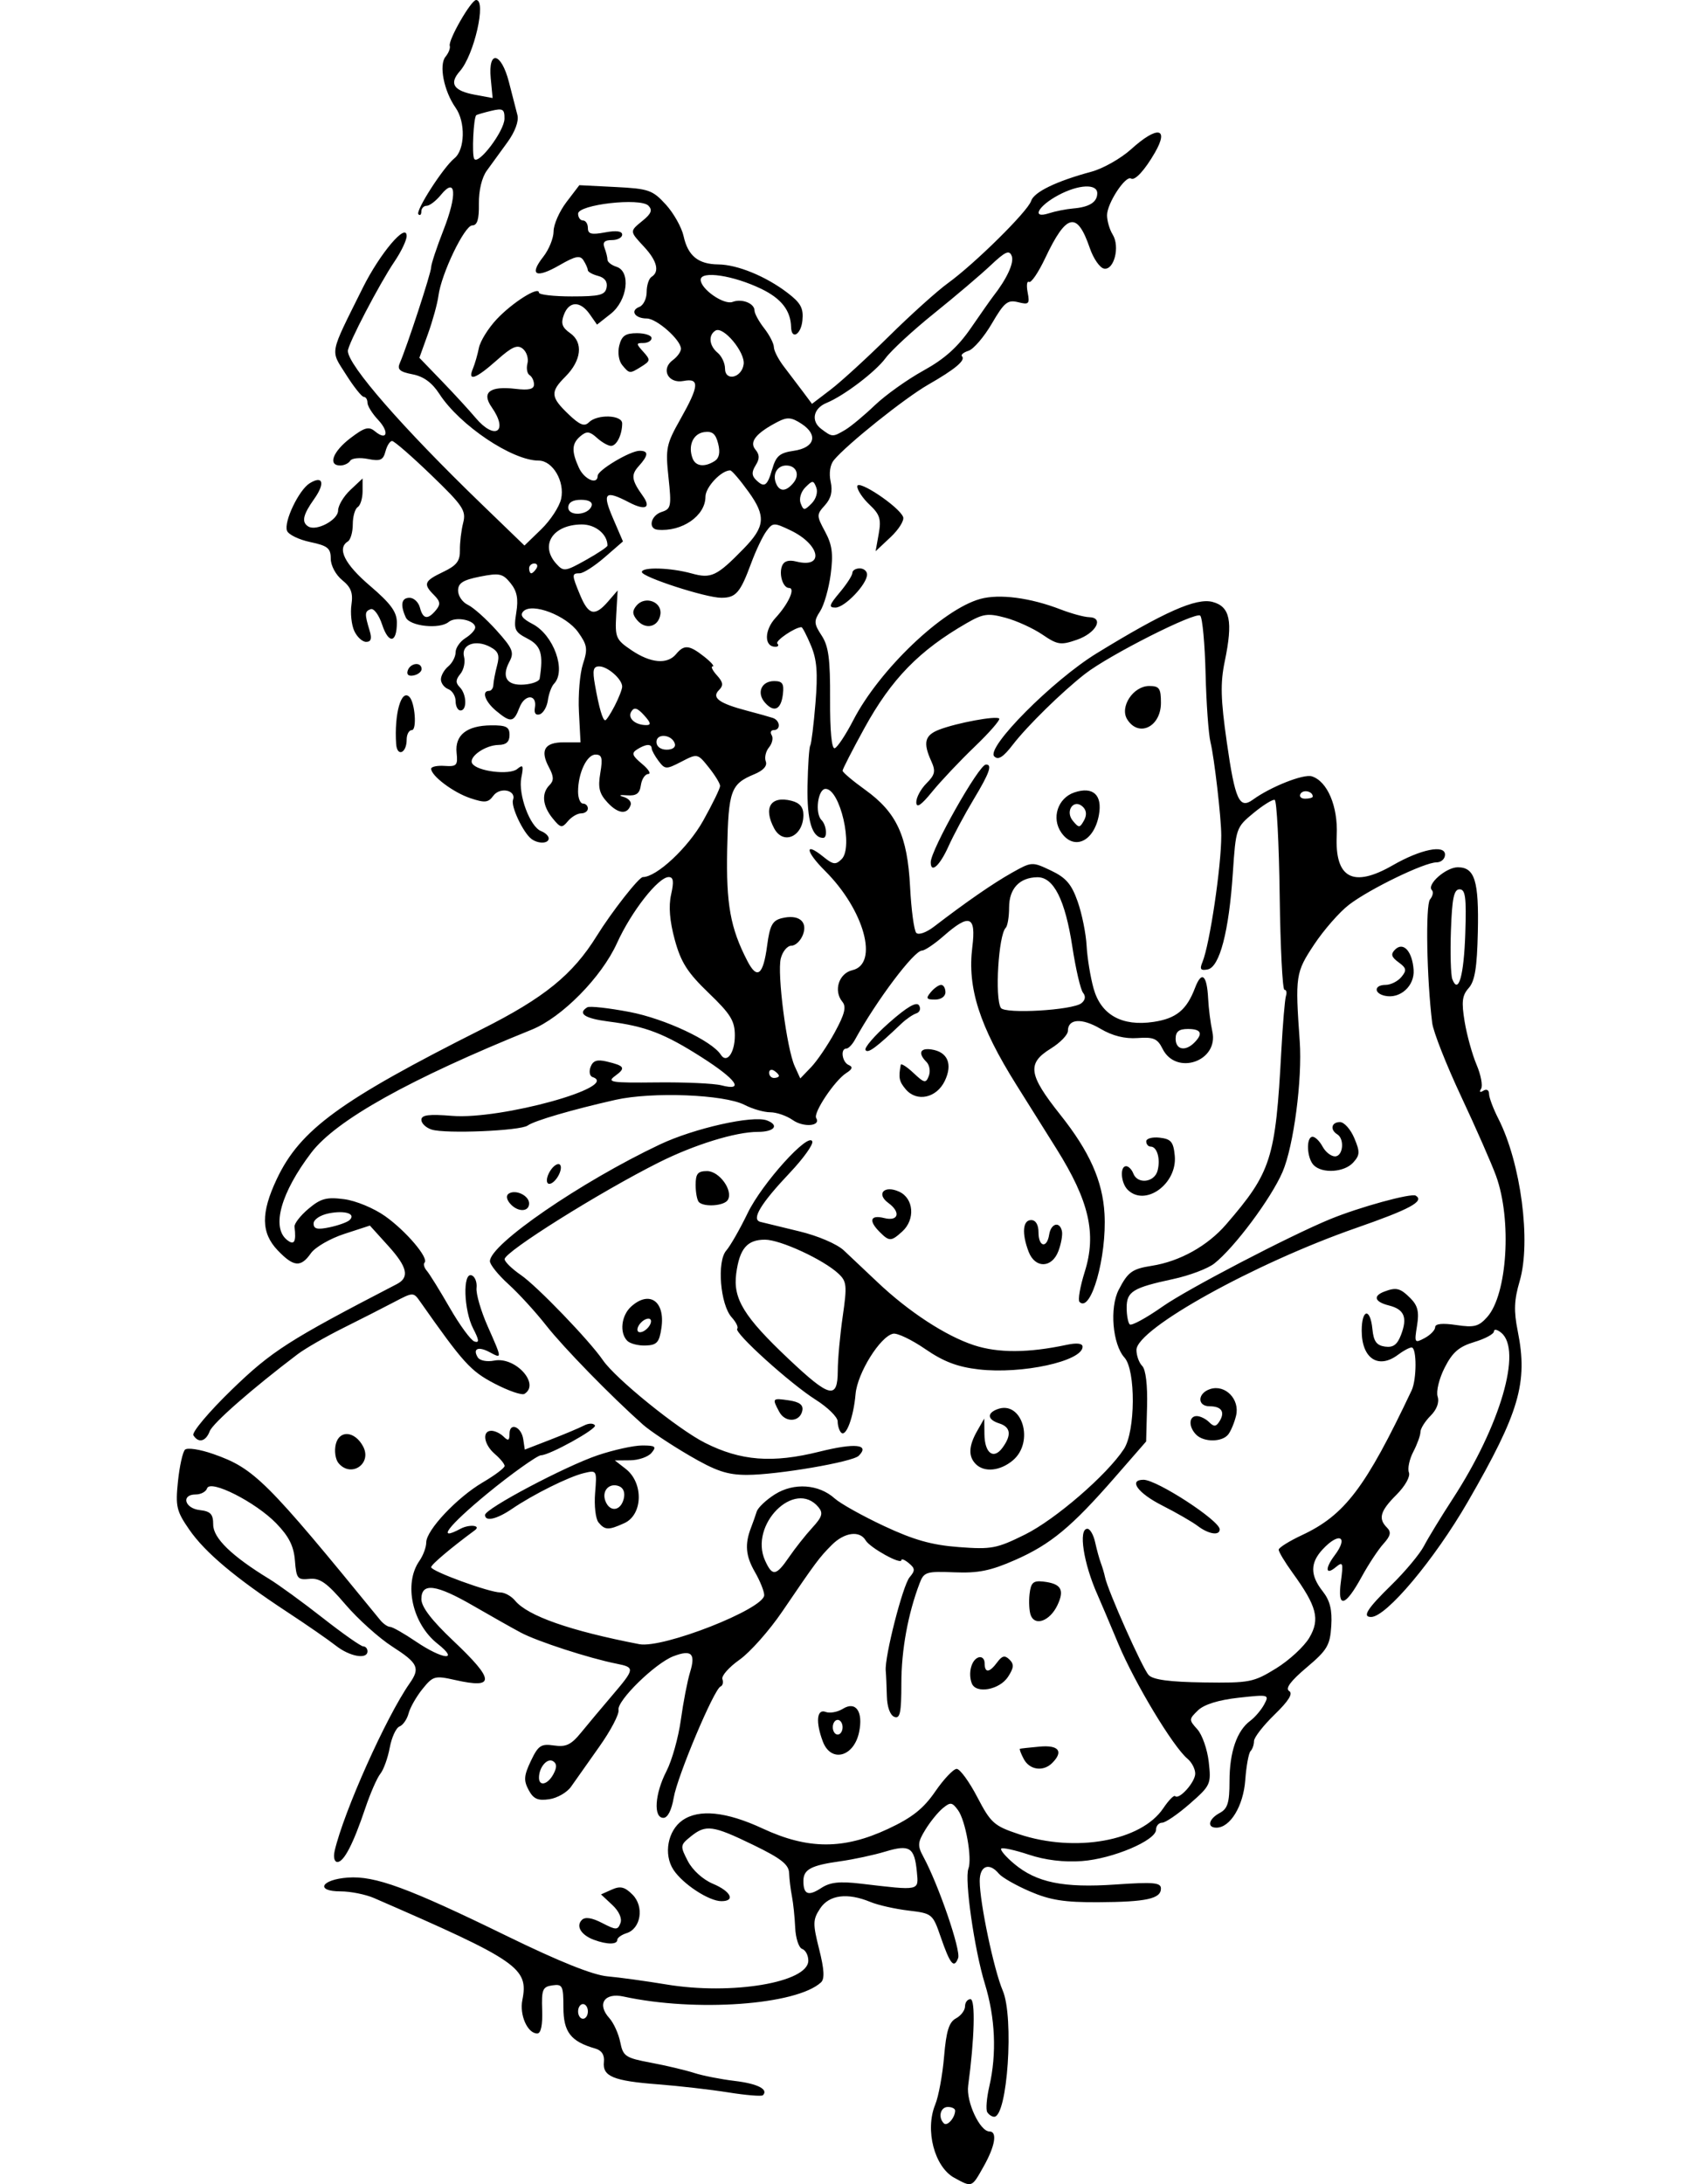 <?xml version="1.0" encoding="UTF-8" standalone="no"?>
<!-- Created with Inkscape (http://www.inkscape.org/) -->

<svg
   width="320mm"
   height="409.761mm"
   viewBox="0 0 320 409.761"
   version="1.1"
   id="svg1584"
   inkscape:version="1.2 (dc2aeda, 2022-05-15)"
   sodipodi:docname="flamenco.svg"
   xmlns:inkscape="http://www.inkscape.org/namespaces/inkscape"
   xmlns:sodipodi="http://sodipodi.sourceforge.net/DTD/sodipodi-0.dtd"
   xmlns="http://www.w3.org/2000/svg"
   xmlns:svg="http://www.w3.org/2000/svg">
  <sodipodi:namedview
     id="namedview1586"
     pagecolor="#ffffff"
     bordercolor="#000000"
     borderopacity="0.25"
     inkscape:showpageshadow="2"
     inkscape:pageopacity="0.0"
     inkscape:pagecheckerboard="0"
     inkscape:deskcolor="#d1d1d1"
     inkscape:document-units="mm"
     showgrid="false"
     inkscape:zoom="0.39063903"
     inkscape:cx="741.09338"
     inkscape:cy="935.6464"
     inkscape:window-width="1463"
     inkscape:window-height="1027"
     inkscape:window-x="325"
     inkscape:window-y="45"
     inkscape:window-maximized="0"
     inkscape:current-layer="layer1" />
  <defs
     id="defs1581" />
  <g
     inkscape:label="Calque 1"
     inkscape:groupmode="layer"
     id="layer1"
     transform="translate(27.549,250.987)">
    <path
       d="m 151.577,157.592 c -3.75,-2.037 -5.562,-8.971 -3.596,-13.762 0.622,-1.517 1.369,-5.568 1.659,-9.003 0.404,-4.788 0.924,-6.458 2.229,-7.157 0.936,-0.501 1.702,-1.517 1.702,-2.257 0,-0.741 0.459,-1.347 1.02,-1.347 0.956,0 0.758,7.458 -0.432,16.233 -0.405,2.989 2.199,8.586 3.994,8.586 1.519,0 1.072,2.72 -1.075,6.539 -2.262,4.024 -2.156,3.983 -5.502,2.166 z m 0.14,-12.613 c 0,-0.379 -0.607,-0.689 -1.365,-0.689 -1.407,0 -1.883,1.947 -0.752,3.078 0.618,0.617 2.09,-1.044 2.117,-2.389 z m 6.026,0.289 c -0.293,-0.473 -0.12,-2.645 0.383,-4.826 1.419,-6.152 1.128,-12.876 -0.834,-19.266 -1.973,-6.426 -3.854,-19.595 -3.085,-21.599 0.732,-1.906 -0.538,-9.036 -1.954,-10.972 -1.103,-1.507 -1.425,-1.547 -2.869,-0.354 -0.895,0.739 -2.367,2.557 -3.27,4.039 -1.446,2.371 -1.489,2.978 -0.364,5.056 2.848,5.255 7.078,17.58 6.527,19.016 -0.786,2.049 -1.502,1.174 -3.294,-4.026 -1.471,-4.268 -1.592,-4.367 -6.041,-4.895 -2.497,-0.296 -5.704,-1.02 -7.127,-1.609 -4.331,-1.79 -7.764,-1.341 -9.452,1.237 -1.366,2.084 -1.382,2.817 -0.172,7.622 0.96,3.809 1.056,5.575 0.341,6.231 -4.63,4.244 -23.535,5.596 -37.064,2.649 -3.582,-0.78 -5.034,1.42 -2.665,4.038 0.814,0.899 1.739,2.933 2.057,4.519 0.533,2.664 0.973,2.959 5.756,3.857 2.849,0.535 6.494,1.397 8.101,1.917 1.606,0.519 5.032,1.194 7.611,1.5 4.287,0.508 6.41,1.584 5.305,2.689 -0.24,0.24 -3.16,-5e-4 -6.492,-0.533 -3.331,-0.532 -9.278,-1.214 -13.216,-1.515 -8.371,-0.64 -10.427,-1.495 -10.132,-4.212 0.14,-1.303 -0.413,-2.158 -1.624,-2.504 -4.591,-1.313 -5.975,-3.098 -5.975,-7.705 0,-4.078 -0.169,-4.415 -2.068,-4.146 -1.839,0.261 -2.052,0.778 -1.919,4.66 0.097,2.808 -0.235,4.366 -0.928,4.366 -1.82,0 -3.356,-3.455 -2.791,-6.279 1.202,-6.008 -0.772,-7.364 -27.823,-19.12 -1.593,-0.692 -4.42,-1.259 -6.282,-1.259 -4.839,0 -3.684,-2.221 1.346,-2.587 5.102,-0.372 11.274,1.896 29.894,10.981 9.796,4.78 16.089,7.301 18.844,7.548 2.275,0.203 7.239,0.887 11.031,1.518 12.277,2.043 26.658,-0.366 26.658,-4.467 0,-0.995 -0.517,-1.982 -1.149,-2.193 -0.632,-0.211 -1.222,-2.004 -1.312,-3.983 -0.087,-1.979 -0.365,-4.633 -0.613,-5.897 -0.248,-1.264 -0.485,-3.222 -0.527,-4.352 -0.059,-1.612 -1.509,-2.749 -6.738,-5.286 -7.621,-3.697 -8.896,-3.868 -11.736,-1.568 -1.982,1.606 -2.002,1.766 -0.54,4.593 0.885,1.71 2.845,3.485 4.71,4.265 3.383,1.414 4.285,3.27 1.587,3.264 -2.336,0 -7.244,-3.22 -8.994,-5.891 -1.891,-2.886 -1.082,-7.333 1.687,-9.273 3.091,-2.165 8.225,-1.641 15.056,1.536 8.507,3.956 15.195,3.973 23.558,0.059 4.518,-2.114 6.615,-3.778 8.839,-7.01 1.604,-2.331 3.413,-4.237 4.021,-4.236 0.608,0 2.346,2.38 3.863,5.286 2.545,4.876 3.147,5.412 7.814,6.965 10.578,3.52 22.952,1.298 27.094,-4.864 0.996,-1.481 1.995,-2.508 2.221,-2.282 0.758,0.757 3.778,-2.616 3.778,-4.219 0,-0.871 -0.648,-2.121 -1.44,-2.779 -2.709,-2.248 -9.906,-14.192 -12.986,-21.552 -1.693,-4.045 -3.449,-8.181 -3.902,-9.192 -2.643,-5.894 -3.647,-12.41 -1.913,-12.41 0.496,0 1.151,1.138 1.456,2.528 0.305,1.391 0.788,3.148 1.075,3.907 0.287,0.758 0.636,1.94 0.776,2.626 0.514,2.528 7.047,17.178 8.201,18.39 0.832,0.874 3.95,1.291 10.312,1.379 8.643,0.12 9.355,-0.025 13.608,-2.643 2.469,-1.523 5.277,-4.121 6.242,-5.772 2.026,-3.47 1.405,-5.854 -3.17,-12.171 -1.447,-1.997 -2.614,-3.945 -2.593,-4.329 0.027,-0.383 1.986,-1.609 4.367,-2.723 8.045,-3.765 11.933,-8.893 20.579,-27.148 0.974,-2.057 0.983,-8.056 0,-8.056 -0.409,0 -1.546,0.607 -2.528,1.349 -3.701,2.799 -6.84,0.733 -6.84,-4.501 0,-4.104 1.62,-4.342 2.01,-0.295 0.222,2.289 0.771,3.056 2.355,3.281 1.544,0.219 2.309,-0.344 3.025,-2.226 1.237,-3.254 0.606,-4.765 -2.295,-5.493 -2.654,-0.666 -3.029,-1.764 -0.883,-2.587 2.273,-0.872 3.013,-0.687 4.931,1.231 1.384,1.384 1.665,2.552 1.241,5.162 -0.523,3.226 -0.461,3.327 1.429,2.315 1.087,-0.582 1.976,-1.504 1.976,-2.049 0,-0.647 1.372,-0.786 3.95,-0.399 3.378,0.506 4.221,0.289 5.82,-1.504 3.771,-4.228 4.651,-18.213 1.663,-26.457 -0.824,-2.275 -3.775,-8.986 -6.556,-14.914 -2.781,-5.928 -5.226,-12.132 -5.432,-13.789 -1.036,-8.322 -1.28,-22.132 -0.411,-23.18 0.522,-0.629 0.68,-1.413 0.35,-1.743 -1.04,-1.04 2.644,-4.287 4.862,-4.287 3.191,0 3.975,2.54 3.761,12.187 -0.149,6.65 -0.561,9.175 -1.715,10.469 -1.233,1.382 -1.377,2.574 -0.761,6.3 0.417,2.528 1.425,6.166 2.239,8.084 0.814,1.918 1.196,3.947 0.849,4.509 -0.382,0.618 -0.214,0.762 0.43,0.365 0.602,-0.372 1.061,-0.12 1.061,0.583 0,0.681 0.783,2.774 1.74,4.651 4.238,8.313 6.182,23.084 4.011,30.483 -1.046,3.565 -1.125,5.595 -0.364,9.383 1.943,9.674 0.311,15.255 -9.349,31.985 -6.279,10.875 -15.321,21.647 -18.171,21.647 -1.725,0 -0.734,-1.561 3.82,-6.01 2.567,-2.509 5.315,-5.803 6.106,-7.319 0.791,-1.517 3.222,-5.5 5.402,-8.851 8.929,-13.723 13.06,-27.852 9.103,-31.137 -0.759,-0.629 -1.379,-0.745 -1.379,-0.258 0,0.488 -1.654,1.382 -3.677,1.988 -2.874,0.861 -4.088,1.908 -5.561,4.794 -1.042,2.043 -1.637,4.469 -1.332,5.432 0.348,1.095 -0.145,2.437 -1.333,3.624 -1.037,1.037 -1.888,2.403 -1.891,3.035 0,0.632 -0.606,2.299 -1.339,3.705 -0.734,1.406 -1.104,3.155 -0.823,3.887 0.292,0.761 -0.709,2.55 -2.338,4.179 -3.064,3.064 -3.469,4.477 -1.767,6.178 0.829,0.829 0.671,1.535 -0.678,3.026 -0.968,1.07 -2.799,3.843 -4.069,6.164 -3.113,5.689 -4.598,6.048 -3.918,0.947 0.481,-3.61 0.394,-3.846 -1,-2.695 -1.89,1.56 -2,0.174 -0.178,-2.235 2.683,-3.546 0.87,-4.481 -2.233,-1.151 -2.372,2.546 -2.375,4.875 0,7.882 1.369,1.741 1.797,3.464 1.609,6.487 -0.227,3.651 -0.752,4.534 -4.644,7.818 -2.98,2.515 -4.029,3.925 -3.269,4.394 0.775,0.478 -0.069,1.843 -2.736,4.433 -2.12,2.058 -3.855,4.293 -3.855,4.968 0,0.674 -0.29,1.517 -0.644,1.871 -0.355,0.355 -0.802,2.802 -0.995,5.439 -0.355,4.863 -2.822,8.931 -5.415,8.931 -1.833,0 -1.464,-1.642 0.62,-2.758 1.491,-0.798 1.838,-1.925 1.838,-5.964 0,-5.448 1.378,-9.463 3.886,-11.319 0.888,-0.658 2.071,-2.048 2.628,-3.088 0.987,-1.844 0.868,-1.875 -4.819,-1.246 -3.759,0.417 -6.464,1.258 -7.612,2.366 -1.718,1.66 -1.723,1.784 -0.122,3.554 0.913,1.008 1.877,3.767 2.144,6.131 0.469,4.157 0.353,4.413 -3.556,7.837 -2.222,1.947 -4.557,3.546 -5.189,3.554 -0.632,0 -1.149,0.598 -1.149,1.311 0,2.022 -8.152,5.471 -13.915,5.888 -3.384,0.245 -6.871,-0.174 -9.955,-1.2 -2.61,-0.867 -4.944,-1.379 -5.185,-1.137 -0.242,0.242 0.839,1.513 2.399,2.827 4.217,3.549 9.267,4.582 19.072,3.906 7.092,-0.489 8.503,-0.366 8.503,0.748 0,1.93 -2.729,2.527 -11.776,2.576 -6.323,0.034 -9.012,-0.389 -12.794,-2.016 -2.633,-1.133 -5.265,-2.635 -5.849,-3.338 -1.81,-2.181 -3.593,-1.495 -3.593,1.381 0,4.025 2.655,16.655 4.32,20.55 2.148,5.025 0.883,23.673 -1.606,23.673 -0.422,0 -1.006,-0.387 -1.298,-0.861 z M 82.787,126.365 c 0,-0.759 -0.413,-1.379 -0.919,-1.379 -0.506,0 -0.919,0.621 -0.919,1.379 0,0.758 0.414,1.379 0.919,1.379 0.506,0 0.919,-0.62 0.919,-1.379 z m 51.259,-23.964 c 11.143,1.315 10.828,1.383 10.483,-2.235 -0.438,-4.582 -1.352,-5.17 -5.903,-3.792 -2.146,0.65 -5.97,1.471 -8.498,1.825 -5.478,0.766 -6.894,1.528 -6.894,3.706 0,2.523 0.932,2.891 3.333,1.317 1.691,-1.108 3.43,-1.299 7.479,-0.821 z m 113.414,-178.272 c 0.224,-6.784 0.029,-8.273 -1.076,-8.273 -1.058,0 -1.407,1.671 -1.619,7.737 -0.149,4.255 -0.03,8.357 0.261,9.116 1.144,2.981 2.174,-0.648 2.435,-8.58 z M 83.953,112.947 c -2.437,-0.902 -3.463,-2.578 -2.294,-3.747 0.61,-0.61 1.881,-0.419 3.797,0.572 2.627,1.359 2.929,1.361 3.441,0.025 0.34,-0.885 -0.27,-2.237 -1.543,-3.423 l -2.104,-1.961 2.03,-0.906 c 1.602,-0.715 2.42,-0.516 3.88,0.943 2.229,2.229 1.592,6.375 -1.11,7.233 -0.961,0.305 -1.747,0.871 -1.747,1.258 0,0.9 -1.921,0.901 -4.35,0 z m -48.699,-16.688 c 1.725,-7.399 9.673,-25.144 14.091,-31.459 2.002,-2.862 1.567,-3.779 -3.262,-6.877 -2.492,-1.599 -6.461,-5.167 -8.822,-7.93 -3.452,-4.041 -4.768,-4.974 -6.73,-4.773 -2.235,0.229 -2.463,-0.057 -2.727,-3.426 -0.214,-2.728 -1.12,-4.534 -3.508,-6.995 -3.875,-3.994 -12.399,-8.304 -12.98,-6.563 -0.211,0.632 -1.176,1.148 -2.145,1.148 -2.768,0 -2.088,2.598 0.766,2.927 2.05,0.234 2.528,0.752 2.528,2.732 0,2.523 3.474,5.894 10.486,10.174 1.817,1.109 6.358,4.412 10.092,7.34 3.734,2.928 7.147,5.324 7.584,5.324 0.437,0 0.794,0.414 0.794,0.919 0,1.588 -3.324,1.002 -5.928,-1.046 -1.375,-1.081 -5.463,-3.912 -9.087,-6.29 -9.785,-6.424 -15.464,-11.196 -18.436,-15.492 -2.395,-3.461 -2.603,-4.348 -2.121,-9.021 0.294,-2.85 0.888,-5.536 1.32,-5.968 0.435,-0.434 2.831,-0.065 5.364,0.827 7.653,2.695 9.876,4.908 31.287,31.144 0.561,0.688 1.389,1.258 1.838,1.267 0.45,0 2.638,1.25 4.863,2.758 5.018,3.4 8.272,3.734 4.065,0.418 -4.768,-3.759 -6.42,-11.271 -3.421,-15.555 0.707,-1.01 1.286,-2.57 1.286,-3.467 0,-2.296 5.792,-8.44 10.631,-11.275 2.242,-1.314 4.077,-2.694 4.077,-3.066 0,-0.372 -0.828,-1.385 -1.839,-2.25 -2.074,-1.775 -2.454,-4.35 -0.643,-4.35 0.657,0 1.691,0.496 2.298,1.103 0.858,0.858 1.103,0.739 1.103,-0.536 0,-2.245 2.23,-1.347 2.582,1.041 l 0.284,1.923 4.772,-1.848 c 2.624,-1.016 5.476,-2.216 6.338,-2.665 0.88,-0.46 1.782,-0.468 2.059,-0.025 0.405,0.654 -8.535,5.6 -10.122,5.6 -0.669,0 -5.727,3.606 -10.049,7.164 -7.397,6.09 -9.705,9.113 -5.056,6.625 1.653,-0.885 3.938,-0.644 2.681,0.282 -4.492,3.311 -8.197,6.442 -8.197,6.927 0,0.759 10.908,4.741 12.987,4.741 0.823,-4e-4 2.064,0.687 2.758,1.527 2.38,2.881 10.313,5.663 23.317,8.175 4.424,0.855 23.447,-6.614 23.447,-9.206 0,-0.721 -0.789,-2.679 -1.754,-4.351 -1.734,-3.007 -1.921,-5.202 -0.709,-8.326 0.343,-0.885 0.818,-2.227 1.053,-2.982 0.234,-0.755 1.787,-2.223 3.447,-3.261 3.555,-2.223 8.212,-1.895 11.194,0.79 1.065,0.959 5.241,3.29 9.28,5.18 5.584,2.613 8.94,3.557 14.007,3.941 6.131,0.464 7.124,0.276 12.42,-2.347 5.708,-2.827 15.393,-11.195 18.573,-16.048 2.17,-3.311 2.241,-14.798 0.106,-17.156 -2.238,-2.473 -2.824,-9.35 -1.083,-12.716 1.738,-3.362 2.513,-3.922 6.225,-4.507 5.243,-0.826 10.447,-3.724 13.933,-7.758 8.483,-9.819 9.271,-12.291 10.361,-32.532 0.273,-5.056 0.665,-9.709 0.872,-10.341 0.208,-0.632 0.077,-1.15 -0.284,-1.151 -0.363,0 -0.766,-7.964 -0.895,-17.696 -0.128,-9.731 -0.549,-17.799 -0.934,-17.928 -0.385,-0.131 -2.182,0.988 -3.994,2.481 -3.246,2.675 -3.304,2.844 -3.865,11.266 -0.73,10.948 -2.479,17.632 -4.726,18.064 -1.323,0.256 -1.532,-0.04 -0.976,-1.378 1.359,-3.271 3.552,-18.029 3.531,-23.764 0,-3.306 -1.32,-14.644 -2.016,-17.466 -0.374,-1.516 -0.79,-7.308 -0.926,-12.869 -0.135,-5.561 -0.586,-10.462 -1.001,-10.889 -0.812,-0.837 -17.088,7.383 -21.629,10.924 -4.323,3.371 -10.849,9.767 -13.552,13.283 -1.8,2.342 -2.739,2.933 -3.481,2.19 -1.62,-1.62 10.941,-14.255 19.224,-19.337 12.684,-7.782 18.703,-10.45 21.749,-9.641 3.293,0.874 3.853,3.605 2.287,11.151 -0.845,4.071 -0.769,7.072 0.383,15.146 1.549,10.861 2.36,12.647 4.901,10.8 3.329,-2.421 9.515,-4.869 11.062,-4.378 2.924,0.928 4.921,5.651 4.671,11.046 -0.375,8.086 3.055,9.929 10.507,5.646 5.235,-3.01 9.816,-3.944 9.816,-2.002 0,0.798 -0.724,1.452 -1.609,1.453 -2.245,0 -12.497,4.962 -16.391,7.932 -1.781,1.358 -4.736,4.727 -6.567,7.486 -3.478,5.24 -3.571,5.866 -2.702,18.134 0.507,7.16 -1.137,19.672 -3.223,24.519 -2.137,4.969 -9.037,14.219 -12.827,17.197 -1.201,0.943 -4.666,2.249 -7.699,2.901 -7.567,1.626 -8.733,2.341 -8.733,5.361 0,1.415 0.261,2.831 0.576,3.148 0.317,0.317 3.109,-1.203 6.205,-3.378 4.604,-3.234 23.743,-13.21 31.368,-16.35 5.508,-2.269 15.268,-4.949 16.115,-4.425 1.685,1.041 -1.075,2.538 -11.132,6.04 -19.115,6.655 -41.293,18.958 -41.293,22.905 0,1.059 0.487,2.412 1.083,3.007 0.665,0.665 1.015,3.604 0.907,7.625 l -0.174,6.541 -5.852,6.71 c -8.145,9.339 -12.069,12.589 -18.741,15.525 -4.594,2.021 -6.923,2.493 -11.409,2.31 -5.221,-0.214 -5.699,-0.065 -6.491,2.004 -2.196,5.739 -3.445,12.557 -3.445,18.797 0,5.551 -0.245,6.727 -1.32,6.314 -0.791,-0.304 -1.353,-1.857 -1.403,-3.878 -0.046,-1.854 -0.14,-4.008 -0.211,-4.785 -0.234,-2.578 3.203,-16.026 4.482,-17.528 1.069,-1.256 1.047,-1.651 -0.145,-2.641 -0.771,-0.64 -1.402,-0.895 -1.402,-0.568 0,0.941 -5.894,-2.319 -6.71,-3.713 -1.111,-1.896 -3.985,-1.507 -6.347,0.86 -2.347,2.351 -2.962,3.177 -9.294,12.488 -2.434,3.579 -6.047,7.652 -8.029,9.052 -1.982,1.399 -3.426,3.035 -3.21,3.634 0.216,0.599 0.062,1.22 -0.341,1.379 -1.225,0.482 -8.113,16.82 -8.796,20.866 -0.396,2.344 -1.133,3.784 -1.937,3.784 -1.915,0 -1.618,-4.507 0.578,-8.768 1.032,-2.003 2.246,-6.33 2.697,-9.617 0.452,-3.287 1.232,-7.314 1.733,-8.95 1.075,-3.508 0.273,-4.278 -3.117,-2.989 -3.43,1.304 -10.661,8.374 -10.31,10.08 0.16,0.77 -1.474,3.882 -3.629,6.916 -2.154,3.034 -4.529,6.397 -5.277,7.474 -0.748,1.077 -2.589,2.139 -4.092,2.359 -2.154,0.316 -2.976,-0.052 -3.881,-1.743 -0.954,-1.782 -0.881,-2.702 0.427,-5.446 1.386,-2.906 1.907,-3.254 4.346,-2.895 2.245,0.33 3.211,-0.131 5.084,-2.428 1.272,-1.56 3.836,-4.621 5.699,-6.803 4.436,-5.198 4.468,-5.413 0.908,-6.121 -5.108,-1.016 -14.823,-4.171 -17.913,-5.818 -1.609,-0.858 -5.607,-3.111 -8.882,-5.007 -7.04,-4.075 -9.793,-4.436 -9.793,-1.286 0,1.468 1.917,3.975 5.975,7.813 7.817,7.393 7.911,9.063 0.414,7.379 -3.871,-0.87 -4.192,-0.783 -6.175,1.666 -1.15,1.421 -2.327,3.484 -2.615,4.585 -0.288,1.101 -1.054,2.205 -1.703,2.455 -0.649,0.25 -1.474,2.037 -1.833,3.973 -0.359,1.936 -1.154,4.141 -1.766,4.9 -0.612,0.758 -1.88,3.654 -2.817,6.435 -2.272,6.739 -4.019,10.112 -5.237,10.112 -0.57,0 -0.795,-0.893 -0.52,-2.068 z m 41.069,-14.422 c 0.674,-1.259 0.653,-1.968 -0.07,-2.416 -1.081,-0.668 -2.62,1.108 -2.644,3.05 -0.025,1.756 1.643,1.368 2.714,-0.633 z M 120.562,41.104 c 1.127,-1.643 3.079,-4.11 4.339,-5.482 1.864,-2.03 2.081,-2.747 1.164,-3.852 -4.437,-5.347 -13.079,3.305 -10.015,10.028 1.367,3.001 2.05,2.895 4.512,-0.694 z m 98.275,-142.659 c 0,-0.97 -1.764,-1.378 -2.289,-0.529 -0.318,0.514 0.069,0.934 0.856,0.934 0.788,0 1.433,-0.182 1.433,-0.406 z m -54.236,180.578 c -0.541,-1.011 -0.866,-1.881 -0.722,-1.932 0.144,-0.052 1.813,-0.234 3.709,-0.407 3.58,-0.326 4.516,0.902 2.344,3.075 -1.674,1.674 -4.231,1.321 -5.332,-0.735 z m -37.712,-3.277 c -1.388,-3.65 -1.149,-6.209 0.519,-5.569 0.778,0.299 2.239,0.034 3.245,-0.591 2.424,-1.502 3.836,0.535 3.036,4.381 -0.971,4.67 -5.273,5.795 -6.8,1.779 z m 3.7,-2.698 c 0,-0.758 -0.414,-1.379 -0.919,-1.379 -0.506,0 -0.919,0.62 -0.919,1.379 0,0.759 0.414,1.379 0.919,1.379 0.505,0 0.919,-0.62 0.919,-1.379 z m 24.25,-8.227 c -0.729,-1.901 -0.075,-4.428 1.259,-4.872 0.632,-0.211 1.149,0.272 1.149,1.073 0,1.904 0.888,1.846 2.365,-0.154 0.926,-1.252 1.436,-1.365 2.307,-0.507 0.877,0.864 0.816,1.562 -0.281,3.237 -1.602,2.446 -6.023,3.241 -6.798,1.223 z m 11.069,-12.77 c -0.289,-0.753 -0.391,-2.542 -0.227,-3.974 0.247,-2.166 0.683,-2.563 2.577,-2.35 3.364,0.379 4.043,1.529 2.634,4.468 -1.397,2.915 -4.18,3.951 -4.984,1.856 z m 31.326,-16.765 c -1.011,-0.766 -4.01,-2.494 -6.665,-3.84 -4.572,-2.318 -6.389,-4.82 -3.5,-4.82 2.523,0 14.301,7.661 14.301,9.302 0,1.237 -2.085,0.913 -4.137,-0.641 z M 84.78,34.625 c -0.545,-0.656 -0.832,-3.139 -0.638,-5.517 0.349,-4.281 0.329,-4.317 -2.11,-3.731 -2.854,0.686 -9.511,3.998 -13.493,6.711 -2.861,1.95 -5.056,2.443 -5.056,1.137 0,-1.17 15.083,-9.155 21.162,-11.202 2.991,-1.008 6.743,-1.832 8.338,-1.832 2.473,0 2.731,0.203 1.755,1.379 -0.629,0.758 -2.438,1.388 -4.019,1.399 l -2.875,0.025 2.045,1.588 c 3.373,2.62 3.227,8.59 -0.25,10.174 -2.978,1.357 -3.642,1.34 -4.858,-0.128 z m 4.723,-4.378 c 0.31,-1.187 -0.028,-2.091 -0.874,-2.42 -1.833,-0.703 -3.287,0.88 -2.557,2.782 0.818,2.13 2.834,1.917 3.43,-0.362 z m 12.247,-8.215 c -3.458,-2.021 -7.336,-4.606 -8.618,-5.745 -6.019,-5.351 -14.912,-14.46 -18.175,-18.617 -1.984,-2.528 -5.171,-6.01 -7.081,-7.738 -1.911,-1.728 -3.474,-3.669 -3.474,-4.313 0,-3.159 17.064,-14.876 31.879,-21.89 6.443,-3.05 17.482,-5.529 20.118,-4.517 2.379,0.912 1.383,2.148 -1.731,2.148 -4.145,0 -11.894,2.392 -18.552,5.728 -11.053,5.536 -28.956,16.757 -28.956,18.148 0,0.483 1.375,1.824 3.056,2.98 3.042,2.092 12.885,12.309 15.392,15.978 2.36,3.453 14.067,12.931 19.138,15.494 6.736,3.405 12.679,3.863 21.511,1.66 6.686,-1.668 9.512,-1.37 7.364,0.777 -1.165,1.165 -15.309,3.581 -20.972,3.583 -3.719,0 -5.827,-0.71 -10.899,-3.673 z m -65.771,1.464 c -0.589,-0.71 -0.814,-2.317 -0.499,-3.572 0.676,-2.692 3.572,-2.443 5.115,0.44 1.737,3.246 -2.267,5.963 -4.616,3.132 z m 119.613,0.188 c -1.437,-1.437 -1.35,-3.407 0.276,-6.251 l 1.313,-2.298 0.031,2.933 c 0.04,3.582 1.713,4.839 3.389,2.547 1.74,-2.38 1.543,-3.881 -0.599,-4.561 -2.204,-0.7 -2.381,-1.893 -0.393,-2.656 4.656,-1.787 7.069,6.143 2.921,9.602 -2.381,1.987 -5.345,2.279 -6.94,0.683 z M 8.746,18.285 c -0.335,-0.543 2.898,-4.385 7.185,-8.54 7.515,-7.281 10.687,-9.31 31.005,-19.833 2.414,-1.25 1.983,-3.189 -1.588,-7.135 l -3.477,-3.841 -4.816,1.57 c -2.649,0.864 -5.463,2.493 -6.253,3.621 -1.892,2.701 -3.232,2.587 -6.216,-0.527 -3.149,-3.288 -3.199,-7.025 -0.18,-13.41 4.37,-9.238 11.867,-14.711 38.476,-28.094 11.728,-5.898 17.057,-10.222 21.577,-17.509 2.798,-4.511 7.909,-11.031 8.646,-11.031 2.587,0 8.488,-5.515 11.319,-10.576 1.749,-3.128 3.178,-6.061 3.176,-6.518 0,-0.457 -0.957,-2.021 -2.12,-3.475 -2.106,-2.632 -2.129,-2.637 -5.132,-1.084 -2.865,1.482 -3.08,1.476 -4.285,-0.115 -0.698,-0.921 -1.282,-1.984 -1.298,-2.363 -0.04,-0.92 -1.111,-0.849 -2.738,0.18 -1.097,0.694 -0.937,1.168 0.919,2.713 1.237,1.03 1.761,1.886 1.164,1.903 -0.597,0.025 -1.217,0.962 -1.379,2.099 -0.224,1.573 -0.844,2.028 -2.592,1.898 -1.429,-0.106 -1.67,0 -0.639,0.307 0.913,0.262 1.507,0.934 1.321,1.492 -0.624,1.872 -2.342,1.704 -4.322,-0.42 -1.577,-1.692 -1.849,-2.79 -1.38,-5.565 0.474,-2.809 0.306,-3.457 -0.898,-3.457 -1.637,0 -3.276,3.479 -3.276,6.954 0,1.231 0.414,2.238 0.919,2.238 0.506,0 0.919,0.414 0.919,0.919 0,0.506 -0.57,0.919 -1.266,0.919 -0.696,0 -1.817,0.663 -2.489,1.473 -1.107,1.334 -1.379,1.281 -2.871,-0.561 -1.903,-2.351 -2.113,-4.675 -0.563,-6.225 0.833,-0.833 0.809,-1.601 -0.106,-3.311 -1.722,-3.217 -0.844,-4.705 2.779,-4.705 h 3.138 l -0.3,-5.75 c -0.163,-3.163 0.178,-7.192 0.758,-8.954 0.926,-2.805 0.814,-3.546 -0.896,-5.947 -2.238,-3.144 -8.618,-5.592 -10.269,-3.941 -0.715,0.715 -0.237,1.388 1.689,2.384 3.976,2.056 6.395,8.778 4.039,11.224 -0.463,0.48 -0.98,1.875 -1.149,3.1 -0.169,1.224 -0.853,2.406 -1.519,2.625 -0.753,0.248 -1.101,-0.211 -0.919,-1.212 0.472,-2.6 -1.911,-2.631 -2.897,-0.036 -1.066,2.804 -1.644,2.881 -4.395,0.586 -2.059,-1.718 -2.761,-3.729 -1.302,-3.729 0.421,0 0.783,-0.517 0.804,-1.149 0.028,-0.632 0.333,-2.253 0.693,-3.602 0.523,-1.954 0.258,-2.665 -1.298,-3.498 -2.748,-1.471 -5.496,-0.432 -4.899,1.851 0.261,0.996 -0.054,2.447 -0.699,3.224 -0.888,1.07 -0.914,1.671 -0.11,2.477 1.305,1.305 1.407,4.373 0.145,4.373 -0.505,0 -0.919,-0.783 -0.919,-1.74 0,-0.957 -0.62,-1.978 -1.379,-2.269 -0.758,-0.291 -1.379,-1.112 -1.379,-1.824 0,-0.712 0.62,-1.81 1.379,-2.439 0.758,-0.63 1.379,-1.821 1.379,-2.649 0,-0.828 0.827,-2.022 1.839,-2.653 1.011,-0.631 1.839,-1.53 1.839,-1.998 0,-1.376 -3.659,-2.133 -4.987,-1.03 -1.698,1.409 -7.29,0.81 -8.047,-0.862 -1.069,-2.358 -0.814,-3.677 0.711,-3.677 0.805,0 1.681,0.827 1.946,1.839 0.571,2.184 1.472,2.33 3.003,0.485 0.898,-1.082 0.828,-1.648 -0.347,-2.824 -2.091,-2.091 -1.873,-2.645 1.712,-4.355 2.53,-1.206 3.174,-2.043 3.139,-4.077 -0.027,-1.408 0.25,-3.712 0.608,-5.121 0.587,-2.308 0,-3.198 -5.982,-8.963 -3.648,-3.52 -6.96,-6.4 -7.36,-6.4 -0.4,0 -0.959,0.884 -1.241,1.964 -0.427,1.633 -0.981,1.87 -3.289,1.409 -1.526,-0.305 -3.022,-0.154 -3.325,0.334 -0.302,0.489 -1.146,0.889 -1.874,0.889 -2.366,0 -1.402,-2.605 1.895,-5.12 2.666,-2.034 3.459,-2.256 4.618,-1.295 2.28,1.893 2.759,0.154 0.593,-2.151 -1.098,-1.168 -1.996,-2.614 -1.996,-3.214 0,-0.599 -0.31,-1.091 -0.689,-1.091 -0.379,0 -1.88,-1.885 -3.334,-4.188 -2.978,-4.713 -3.217,-3.478 3.144,-16.269 3.212,-6.46 8.234,-12.386 8.234,-9.717 0,0.782 -1.028,2.937 -2.284,4.787 -2.805,4.133 -8.748,15.522 -8.748,16.764 0,2.658 10.266,14.417 25.075,28.72 l 8.069,7.794 3.149,-3.053 c 1.732,-1.679 3.412,-4.248 3.733,-5.708 0.718,-3.268 -1.584,-7.178 -4.226,-7.178 -4.958,0 -14.818,-6.623 -18.633,-12.517 -1.369,-2.115 -2.959,-3.272 -5.042,-3.672 -2.368,-0.454 -2.898,-0.914 -2.388,-2.079 1.356,-3.101 5.891,-16.947 5.891,-17.987 0,-0.597 1.042,-3.743 2.314,-6.99 2.608,-6.655 2.369,-10.092 -0.462,-6.624 -0.928,1.138 -2.138,2.068 -2.689,2.068 -0.551,0 -1.002,0.482 -1.002,1.073 0,0.59 -0.248,0.826 -0.548,0.524 -0.614,-0.614 4.652,-8.804 6.754,-10.506 1.988,-1.609 2.115,-6.793 0.232,-9.476 -2.211,-3.149 -3.176,-8.045 -1.891,-9.593 0.568,-0.684 0.924,-1.598 0.79,-2.03 -0.329,-1.065 4.002,-8.6 4.944,-8.6 1.982,0 -0.371,10.327 -3.041,13.343 -2.083,2.353 -1.207,3.699 2.896,4.452 l 3.242,0.596 -0.351,-3.68 c -0.518,-5.433 1.968,-4.934 3.413,0.686 0.618,2.402 1.337,5.194 1.597,6.205 0.286,1.111 -0.449,3.112 -1.857,5.056 -1.282,1.77 -3.03,4.175 -3.885,5.345 -0.939,1.285 -1.53,3.743 -1.492,6.205 0.045,2.941 -0.303,4.077 -1.246,4.077 -1.448,0 -5.811,9.074 -6.349,13.208 -0.188,1.45 -1.072,4.661 -1.961,7.134 l -1.617,4.497 4.205,4.356 c 2.313,2.396 5.16,5.494 6.326,6.884 3.639,4.336 6.271,2.64 3.047,-1.964 -1.958,-2.796 -0.359,-4.024 4.489,-3.447 2.479,0.295 3.447,0.062 3.447,-0.827 0,-0.68 -0.375,-1.469 -0.833,-1.752 -0.458,-0.283 -0.636,-1.267 -0.396,-2.187 0.24,-0.92 -0.144,-2.154 -0.854,-2.744 -1.026,-0.852 -2.03,-0.414 -4.89,2.132 -3.949,3.515 -5.543,4.08 -4.498,1.596 0.372,-0.885 0.881,-2.643 1.131,-3.907 0.25,-1.264 1.748,-3.678 3.329,-5.364 2.942,-3.138 7.928,-6.282 7.933,-5.001 0,0.392 2.788,0.712 6.193,0.71 5.25,0 6.239,-0.258 6.512,-1.674 0.208,-1.081 -0.355,-1.848 -1.597,-2.172 -1.055,-0.276 -1.925,-0.764 -1.933,-1.084 0,-0.321 -0.369,-1.142 -0.802,-1.826 -0.637,-1.006 -1.502,-0.833 -4.52,0.904 -4.426,2.547 -5.746,1.864 -3.041,-1.575 1.069,-1.359 1.943,-3.513 1.943,-4.787 0,-1.274 1.088,-3.743 2.417,-5.486 l 2.417,-3.168 6.769,0.342 c 6.242,0.315 6.978,0.571 9.454,3.281 1.476,1.616 2.982,4.292 3.345,5.944 0.81,3.688 2.743,5.262 6.511,5.3 3.581,0.036 8.917,2.222 12.971,5.314 2.516,1.919 3.042,2.89 2.816,5.202 -0.261,2.668 -2.063,3.707 -2.125,1.226 -0.079,-3.088 -1.828,-5.336 -5.565,-7.144 -5.29,-2.561 -11.444,-3.479 -11.404,-1.702 0.04,1.764 4.378,4.757 5.995,4.136 1.725,-0.662 4.082,0.256 4.108,1.599 0,0.578 0.829,2.085 1.818,3.349 0.989,1.264 1.807,2.853 1.818,3.532 0,0.678 0.865,2.333 1.898,3.677 1.033,1.344 2.638,3.462 3.566,4.705 l 1.689,2.262 3.523,-2.687 c 1.938,-1.478 6.848,-5.971 10.912,-9.985 4.064,-4.014 9.043,-8.496 11.066,-9.96 5.059,-3.663 15.006,-13.487 15.622,-15.428 0.533,-1.68 4.719,-3.709 11.323,-5.49 2.18,-0.588 5.54,-2.492 7.466,-4.232 4.907,-4.434 7.185,-4.08 4.428,0.687 -1.905,3.293 -3.735,5.273 -4.46,4.825 -1.033,-0.638 -4.503,4.661 -4.503,6.877 0,1.066 0.474,2.698 1.054,3.626 1.413,2.262 0.258,6.776 -1.635,6.392 -0.789,-0.158 -1.984,-1.894 -2.656,-3.853 -2.392,-6.976 -4.39,-6.527 -8.368,1.882 -1.279,2.704 -2.648,4.719 -3.041,4.476 -0.393,-0.242 -0.508,0.64 -0.255,1.961 0.414,2.167 0.237,2.348 -1.794,1.837 -1.96,-0.492 -2.6,0.029 -4.921,4.003 -1.467,2.513 -3.44,4.813 -4.383,5.113 -0.943,0.299 -1.497,0.763 -1.23,1.03 0.739,0.739 -1.253,2.414 -6.322,5.317 -4.421,2.533 -15.287,11.222 -17.722,14.172 -0.707,0.857 -0.947,2.463 -0.603,4.032 0.402,1.83 0.081,3.151 -1.077,4.43 -1.587,1.754 -1.586,1.942 0.036,4.955 1.333,2.475 1.553,4.153 1.049,7.997 -0.351,2.676 -1.244,5.796 -1.983,6.934 -1.199,1.845 -1.169,2.338 0.285,4.556 1.304,1.99 1.621,4.386 1.585,11.966 -0.029,5.947 0.298,9.363 0.876,9.171 0.507,-0.169 2.072,-2.534 3.479,-5.255 4.891,-9.465 16.758,-20.796 23.824,-22.747 3.588,-0.991 9.375,-0.237 15.072,1.96 2.022,0.78 4.431,1.437 5.353,1.459 2.885,0.07 1.317,2.994 -2.271,4.235 -3.049,1.055 -3.637,0.967 -6.497,-0.977 -1.73,-1.175 -4.84,-2.593 -6.912,-3.151 -3.313,-0.892 -4.191,-0.77 -7.291,1.014 -8.923,5.137 -14.114,10.465 -19.192,19.696 -2.253,4.096 -4.096,7.69 -4.096,7.986 0,0.296 1.905,1.907 4.233,3.579 5.913,4.247 7.944,8.632 8.436,18.217 0.222,4.297 0.742,8.179 1.158,8.624 0.427,0.458 1.885,-0.054 3.347,-1.176 6.031,-4.626 11.101,-8.131 14.614,-10.102 3.716,-2.086 3.782,-2.09 7.315,-0.415 2.826,1.339 3.867,2.548 5.02,5.826 0.8,2.275 1.554,5.998 1.677,8.273 0.122,2.275 0.711,5.89 1.31,8.033 1.384,4.956 5.333,7.154 11.257,6.265 4.255,-0.638 6.208,-2.24 7.783,-6.383 1.246,-3.276 2.233,-2.465 2.461,2.021 0.094,1.867 0.449,4.644 0.787,6.173 1.233,5.576 -6.806,8.352 -9.347,3.228 -0.948,-1.911 -1.684,-2.227 -4.694,-2.009 -2.381,0.172 -4.695,-0.406 -6.948,-1.735 -3.511,-2.072 -6.12,-1.905 -6.12,0.392 0,0.733 -1.448,2.228 -3.217,3.321 -4.502,2.782 -4.2,4.88 1.788,12.41 5.493,6.907 7.952,12.416 8.299,18.591 0.453,8.065 -2.554,18.664 -4.689,16.529 -0.334,-0.334 0.103,-2.874 0.977,-5.645 2.252,-7.161 0.837,-13.3 -5.331,-23.13 -2.597,-4.139 -5.963,-9.504 -7.479,-11.924 -6.959,-11.1 -9.243,-18.231 -8.288,-25.877 0.732,-5.86 -0.518,-6.349 -5.36,-2.098 -1.728,1.517 -3.568,2.758 -4.09,2.758 -1.488,0 -8.549,9.389 -12.585,16.733 -0.499,0.908 -1.223,1.652 -1.609,1.652 -1.161,0 -0.788,2.568 0.448,3.087 0.824,0.346 0.694,0.771 -0.456,1.499 -2.158,1.366 -6.247,7.476 -5.65,8.443 0.943,1.525 -2.356,1.812 -4.397,0.381 -1.147,-0.804 -3.049,-1.461 -4.225,-1.461 -1.177,0 -3.339,-0.621 -4.805,-1.379 -3.808,-1.969 -17.381,-2.501 -24.253,-0.95 -8.118,1.832 -15.211,3.907 -16.476,4.819 -1.375,0.991 -15.416,1.58 -18.015,0.755 -1.06,-0.336 -1.927,-1.157 -1.927,-1.823 0,-0.923 1.377,-1.101 5.785,-0.747 9.152,0.735 31.69,-5.497 26.336,-7.282 -0.534,-0.178 -0.698,-1.037 -0.364,-1.909 0.453,-1.18 1.229,-1.436 3.04,-1.002 3.386,0.811 3.61,1.202 1.549,2.709 -1.601,1.171 -0.737,1.304 7.815,1.207 5.288,-0.059 10.752,0.188 12.143,0.547 4.402,1.142 2.834,-1.098 -3.677,-5.251 -7.012,-4.473 -10.531,-5.826 -17.466,-6.715 -4.507,-0.578 -5.909,-1.507 -4.029,-2.67 0.439,-0.271 4.022,0.126 7.963,0.878 6.598,1.262 15.432,5.403 17.105,8.018 1.11,1.734 2.631,-0.352 2.631,-3.608 0,-2.741 -0.786,-4.016 -4.922,-7.989 -3.972,-3.816 -5.198,-5.737 -6.35,-9.959 -0.961,-3.521 -1.187,-6.3 -0.69,-8.503 0.55,-2.442 0.437,-3.273 -0.449,-3.273 -1.956,0 -7.022,6.466 -9.71,12.394 -2.908,6.413 -10.34,13.946 -16.027,16.244 -22.874,9.242 -36.697,16.958 -41.358,23.084 -5.665,7.449 -7.49,13.908 -4.605,16.303 1.401,1.163 1.82,0.47 1.47,-2.431 -0.07,-0.579 1.109,-2.092 2.62,-3.364 2.302,-1.937 3.384,-2.229 6.683,-1.801 2.206,0.286 5.598,1.693 7.72,3.201 3.933,2.797 8.227,7.858 7.383,8.701 -0.267,0.267 -0.075,0.958 0.426,1.536 0.501,0.578 2.441,3.709 4.311,6.957 1.87,3.248 3.951,6.087 4.625,6.307 0.941,0.308 0.888,-0.253 -0.23,-2.413 -1.782,-3.445 -2.001,-10.606 -0.306,-10.005 0.632,0.224 1.05,1.293 0.93,2.374 -0.12,1.081 0.81,4.293 2.068,7.137 2.763,6.248 2.758,6.179 0.37,4.901 -2.133,-1.142 -3.217,-0.652 -2.2,0.993 0.371,0.601 1.727,0.862 3.079,0.595 3.966,-0.785 8.67,4.392 5.674,6.244 -0.484,0.299 -3.019,-0.575 -5.634,-1.942 -4.489,-2.347 -5.824,-3.82 -13.978,-15.421 -1.216,-1.73 -1.302,-1.728 -4.851,0.14 -1.987,1.046 -6.302,3.242 -9.589,4.88 -3.286,1.638 -7.127,3.849 -8.534,4.915 -8.499,6.432 -15.915,12.927 -16.485,14.438 -0.73,1.934 -2.12,2.28 -3.059,0.761 z M 38.054,-22.088 c 1.27,-1.186 -0.848,-1.875 -3.892,-1.266 -1.621,0.324 -2.852,1.147 -2.852,1.907 0,1.025 0.698,1.19 2.987,0.708 1.643,-0.346 3.334,-0.953 3.757,-1.348 z m 80.584,-27.071 c 0,-0.221 -0.414,-0.661 -0.919,-0.973 -0.505,-0.313 -0.919,-0.131 -0.919,0.405 0,0.536 0.414,0.974 0.919,0.974 0.506,0 0.919,-0.182 0.919,-0.406 z m 10.502,-8.192 c 1.848,-3.383 2.189,-4.758 1.412,-5.695 -1.71,-2.06 -0.673,-5.338 1.875,-5.93 5.016,-1.165 2.23,-11.301 -5.117,-18.617 -3.693,-3.676 -3.938,-5.579 -0.344,-2.669 1.859,1.506 2.331,1.565 3.458,0.438 2.218,-2.218 -0.301,-13.166 -3.029,-13.166 -1.443,0 -2.039,4.572 -0.762,5.849 0.934,0.934 1.158,3.344 0.311,3.344 -2.082,0 -3.059,-3.249 -2.935,-9.761 0.074,-3.816 0.302,-7.214 0.51,-7.552 0.208,-0.337 0.649,-3.923 0.981,-7.967 0.465,-5.676 0.273,-8.141 -0.843,-10.801 -0.795,-1.896 -1.599,-3.447 -1.788,-3.447 -1.207,0 -5.011,2.589 -4.522,3.078 0.329,0.33 0.162,0.599 -0.375,0.599 -2.127,0 -2.102,-3.107 0.045,-5.435 2.421,-2.626 3.764,-5.596 2.531,-5.596 -1.136,0 -1.942,-2.517 -1.324,-4.13 0.352,-0.917 1.24,-1.193 2.677,-0.832 5.35,1.343 4.495,-3.191 -1.104,-5.861 -3.103,-1.48 -3.308,-1.472 -4.524,0.19 -0.7,0.957 -1.973,3.638 -2.829,5.957 -2.059,5.579 -2.866,6.515 -5.62,6.515 -2.877,0 -14.875,-3.885 -14.903,-4.826 -0.029,-0.993 5.379,-0.839 9.356,0.265 3.65,1.014 4.709,0.509 9.727,-4.632 4.055,-4.155 4.232,-6.1 0.969,-10.644 -1.605,-2.235 -3.17,-4.064 -3.477,-4.064 -1.687,0 -4.645,3.151 -4.645,4.948 0,3.57 -4.402,6.609 -8.963,6.189 -1.874,-0.172 -1.307,-2.689 0.754,-3.344 1.755,-0.557 1.854,-1.061 1.275,-6.468 -0.583,-5.448 -0.425,-6.223 2.234,-10.935 3.526,-6.247 3.646,-7.751 0.575,-7.164 -2.883,0.551 -4.303,-2.229 -1.999,-3.914 0.84,-0.614 1.528,-1.57 1.528,-2.123 0,-1.658 -4.55,-5.686 -6.422,-5.686 -2.233,0 -3.181,-1.484 -1.386,-2.173 0.755,-0.29 1.373,-1.55 1.373,-2.8 0,-1.25 0.414,-2.528 0.919,-2.841 1.54,-0.951 1.037,-2.995 -1.379,-5.602 -2.79,-3.011 -2.785,-2.897 -0.229,-4.986 1.556,-1.272 1.808,-1.956 1.019,-2.759 -1.521,-1.549 -13.2,-0.216 -13.2,1.504 0,0.699 0.414,1.272 0.919,1.272 0.506,0 0.919,0.639 0.919,1.42 0,1.126 0.668,1.295 3.217,0.817 2.109,-0.396 3.217,-0.25 3.217,0.418 0,0.562 -0.872,1.022 -1.937,1.022 -1.388,0 -1.779,0.412 -1.379,1.454 0.307,0.8 0.558,1.806 0.558,2.236 0,0.43 0.76,1.023 1.69,1.319 2.746,0.872 2.071,6.348 -1.091,8.834 l -2.562,2.016 -1.369,-1.954 c -1.778,-2.539 -3.882,-2.489 -4.853,0.115 -0.601,1.611 -0.337,2.373 1.192,3.447 2.488,1.746 2.108,5.136 -0.913,8.157 -2.858,2.857 -2.782,3.817 0.558,7.016 2.141,2.052 3.011,2.401 3.861,1.551 1.562,-1.563 6.245,-1.407 6.245,0.206 0,2.115 -1.042,4.212 -2.095,4.212 -0.538,0 -1.727,-0.678 -2.642,-1.506 -1.356,-1.228 -1.922,-1.292 -3.06,-0.347 -1.674,1.389 -1.753,2.821 -0.329,5.946 1.009,2.215 3.53,3.295 3.53,1.513 0,-1.051 6.102,-4.687 7.866,-4.687 1.725,0 1.677,0.847 -0.163,2.881 -1.488,1.644 -1.353,2.628 0.763,5.578 1.63,2.272 0.481,2.813 -2.583,1.215 -4.528,-2.361 -5.078,-1.821 -3.019,2.965 l 1.879,4.367 -3.443,2.988 c -1.894,1.643 -3.994,2.988 -4.669,2.988 -1.534,0 -1.528,0.255 0.107,4.166 1.554,3.717 2.75,3.974 5.218,1.119 l 1.789,-2.068 -0.263,4.553 c -0.245,4.272 -0.07,4.684 2.861,6.665 3.602,2.435 6.727,2.709 8.367,0.733 1.514,-1.824 2.467,-1.741 5.265,0.46 1.285,1.011 2.01,1.839 1.611,1.839 -0.399,0 -0.046,0.75 0.783,1.667 1.192,1.318 1.272,1.904 0.38,2.796 -1.416,1.416 0.045,2.479 5.291,3.856 2.022,0.53 4.194,1.138 4.826,1.35 1.396,0.468 1.536,2.282 0.174,2.282 -0.535,0 -0.707,0.432 -0.381,0.959 0.327,0.528 0.097,1.557 -0.508,2.287 -0.606,0.73 -0.876,1.914 -0.601,2.632 0.319,0.832 -0.464,1.704 -2.165,2.408 -4.405,1.825 -4.846,3.043 -5.077,14.049 -0.216,10.33 0.588,14.796 3.782,20.972 1.847,3.572 2.975,2.689 3.718,-2.91 0.497,-3.747 0.987,-4.667 2.718,-5.101 3.159,-0.793 4.942,0.581 4.001,3.083 -0.428,1.138 -1.404,2.069 -2.169,2.069 -0.765,0 -1.662,1.08 -1.993,2.4 -0.71,2.83 1.111,16.913 2.614,20.211 l 1.045,2.293 2.028,-2.11 c 1.115,-1.161 3.124,-4.118 4.464,-6.571 z m -11.389,-38.224 c -2.082,-3.889 -0.661,-6.164 3.237,-5.185 1.561,0.392 2.246,1.203 2.246,2.66 0,4.016 -3.759,5.747 -5.483,2.525 z m -1.721,-23.586 c -1.629,-1.84 -0.689,-4.052 1.721,-4.052 1.55,0 1.871,0.482 1.638,2.457 -0.344,2.904 -1.651,3.525 -3.359,1.595 z m -24.017,-15.503 c -0.898,-1.082 -0.925,-1.723 -0.111,-2.702 1.59,-1.916 4.833,-0.743 4.494,1.624 -0.343,2.388 -2.794,2.991 -4.382,1.078 z m -2.781,-47.829 c -0.65,-0.784 -0.887,-2.352 -0.555,-3.677 0.457,-1.821 1.16,-2.31 3.32,-2.31 1.507,0 2.74,0.414 2.74,0.919 0,0.506 -0.685,0.919 -1.521,0.919 -1.402,0 -1.405,0.128 -0.036,1.641 1.373,1.517 1.35,1.724 -0.305,2.758 -2.245,1.402 -2.273,1.4 -3.643,-0.25 z M 196.591,-55.371 c 1.713,-1.713 1.314,-2.574 -1.195,-2.574 -1.685,0 -2.298,0.49 -2.298,1.839 0,2.048 1.801,2.427 3.493,0.735 z m -21.178,-7.409 c 0.734,-0.584 0.848,-1.302 0.311,-1.951 -0.467,-0.565 -1.373,-4.451 -2.013,-8.636 -1.345,-8.797 -3.506,-13.089 -6.569,-13.046 -3.347,0.047 -5.299,2.134 -5.299,5.664 0,1.756 -0.287,3.48 -0.639,3.832 -1.352,1.351 -2.069,13.143 -0.913,15.013 0.733,1.185 13.461,0.447 15.123,-0.877 z m -76.309,-48.711 c -0.579,-1.739 -3.448,-1.987 -3.448,-0.297 0,0.853 0.786,1.446 1.915,1.446 1.123,0 1.757,-0.475 1.532,-1.149 z m -5.766,-5.307 c -1.258,-1.39 -1.862,-1.571 -2.392,-0.714 -0.759,1.228 0.665,2.537 2.784,2.56 0.977,0 0.882,-0.438 -0.392,-1.846 z m -5.519,-1.771 c 0.771,-1.492 1.403,-3.117 1.403,-3.611 0,-1.39 -2.726,-3.788 -4.305,-3.788 -1.131,0 -1.293,0.692 -0.805,3.447 0.764,4.311 1.446,6.665 1.93,6.665 0.206,0 1.005,-1.22 1.776,-2.712 z m -14.083,-5.101 c 0.732,-4.631 0.255,-6.197 -2.285,-7.512 -2.422,-1.252 -2.612,-1.694 -2.103,-4.88 0.417,-2.609 0.14,-4.02 -1.081,-5.53 -1.462,-1.806 -2.088,-1.938 -5.741,-1.216 -3.19,0.631 -4.1,1.212 -4.1,2.62 0,0.996 0.827,2.198 1.839,2.673 1.011,0.475 3.419,2.62 5.35,4.766 3.058,3.398 3.376,4.158 2.457,5.873 -1.554,2.905 -0.52,4.548 2.721,4.321 1.539,-0.107 2.863,-0.61 2.943,-1.115 z m -0.602,-20.683 c 0.312,-0.505 0.131,-0.919 -0.406,-0.919 -0.535,0 -0.973,0.414 -0.973,0.919 0,0.506 0.182,0.919 0.405,0.919 0.224,0 0.661,-0.414 0.974,-0.919 z m 13.329,-4.275 c 0,-2.14 -2.27,-3.994 -4.858,-3.969 -5.426,0.052 -7.893,3.9 -4.738,7.386 1.352,1.494 1.669,1.454 5.515,-0.696 2.244,-1.254 4.081,-2.479 4.081,-2.722 z m -2.983,-7.445 c 0.237,-0.721 -0.507,-1.149 -1.996,-1.149 -1.545,0 -2.375,0.504 -2.375,1.443 0,1.729 3.789,1.474 4.371,-0.294 z m 42.179,-3.444 c -0.534,-1.392 -0.705,-1.396 -2.053,-0.046 -0.83,0.83 -1.217,2.132 -0.888,2.989 0.534,1.392 0.705,1.396 2.053,0.046 0.83,-0.83 1.217,-2.132 0.888,-2.989 z m -4.298,-0.882 c 1.263,-1.522 0.546,-3.257 -1.346,-3.257 -1.654,0 -2.596,1.575 -1.949,3.261 0.653,1.702 1.88,1.7 3.295,0 z m -3.975,-2.568 c 0.708,-2.478 1.395,-3.066 4.029,-3.447 3.951,-0.572 4.653,-2.981 1.475,-5.063 -1.874,-1.228 -2.682,-1.301 -4.423,-0.4 -4.098,2.122 -5.446,3.776 -4.25,5.217 0.812,0.978 0.828,1.735 0.062,2.96 -0.759,1.215 -0.756,1.917 0,2.683 1.618,1.617 2.177,1.266 3.096,-1.95 z m -10.806,-1.524 c 0.854,-0.541 1.07,-1.615 0.657,-3.263 -0.47,-1.871 -1.099,-2.388 -2.643,-2.167 -2.072,0.296 -3.062,2.568 -2.152,4.939 0.573,1.493 2.243,1.691 4.138,0.49 z m 24.518,-5.862 c 1.04,-0.614 3.531,-2.684 5.535,-4.6 2.004,-1.915 6.116,-4.847 9.14,-6.514 3.971,-2.189 6.446,-4.412 8.919,-8.007 1.883,-2.737 3.748,-5.391 4.144,-5.896 2.587,-3.3 3.985,-6.328 3.503,-7.584 -0.457,-1.192 -1.19,-0.867 -3.977,1.762 -1.879,1.773 -6.641,5.814 -10.581,8.982 -3.941,3.167 -8.047,6.951 -9.124,8.409 -1.913,2.588 -7.822,7.069 -11.079,8.404 -2.48,1.016 -2.973,3.38 -1.014,4.863 2.087,1.581 2.162,1.583 4.535,0.182 z m -19.077,-12.285 c 0.324,-2.261 -3.829,-7.229 -5.289,-6.327 -1.387,0.857 -1.191,2.835 0.412,4.166 0.759,0.629 1.379,1.952 1.379,2.938 0,2.48 3.131,1.785 3.498,-0.777 z m 61.84,-29.237 c 3.04,-0.253 4.526,-1.189 4.526,-2.854 0,-1.844 -3.526,-1.667 -7.319,0.367 -3.829,2.054 -5.087,4.468 -1.766,3.393 1.205,-0.39 3.257,-0.798 4.56,-0.906 z m -106.728,-16.836 c 0.027,-1.813 -0.306,-2.006 -2.503,-1.479 -1.39,0.334 -2.644,0.699 -2.787,0.812 -0.521,0.415 -0.859,7.374 -0.397,8.177 0.748,1.301 5.659,-5.185 5.687,-7.51 z M 196.958,18.169 c -1.461,-1.461 -1.407,-3.493 0.091,-3.493 0.657,0 1.709,0.514 2.336,1.141 0.909,0.909 1.309,0.871 1.962,-0.185 1.069,-1.729 0.356,-2.794 -1.87,-2.794 -2.38,0 -2.288,-2.474 0.12,-3.238 2.822,-0.896 5.575,1.928 4.848,4.976 -0.314,1.319 -0.979,2.916 -1.476,3.548 -1.15,1.46 -4.571,1.486 -6.012,0.046 z m -66.635,-0.388 c -0.36,-0.36 -0.655,-1.309 -0.656,-2.11 0,-0.801 -1.854,-2.626 -4.118,-4.056 -4.814,-3.042 -15.424,-12.635 -14.735,-13.324 0.261,-0.261 -0.208,-1.226 -1.042,-2.147 -2.144,-2.369 -2.803,-10.482 -1.017,-12.519 0.763,-0.871 2.575,-4.039 4.026,-7.041 2.689,-5.564 11.496,-15.31 12.126,-13.42 0.19,0.573 -1.698,3.204 -4.198,5.847 -5.511,5.827 -7.29,8.78 -5.559,9.23 0.654,0.169 3.94,0.969 7.303,1.776 3.497,0.839 7.082,2.373 8.377,3.584 1.244,1.165 4.077,3.838 6.296,5.941 5.858,5.554 12.831,10.108 18.134,11.842 4.541,1.485 10.172,1.462 17.384,-0.074 1.916,-0.407 2.988,-0.28 2.988,0.356 0,2.705 -11.393,5.191 -19.483,4.253 -3.998,-0.464 -6.607,-1.455 -10.026,-3.807 -2.542,-1.748 -5.259,-3.051 -6.037,-2.893 -2.421,0.489 -6.715,7.374 -7.059,11.319 -0.382,4.381 -1.791,8.153 -2.703,7.24 z m -0.636,-11.608 c 0,-2.149 0.431,-6.765 0.936,-10.258 0.828,-5.733 0.749,-6.508 -0.817,-7.967 -2.83,-2.637 -10.904,-6.365 -13.783,-6.365 -3.347,0 -4.769,1.671 -5.394,6.337 -0.637,4.746 1.437,8.123 9.879,16.087 7.693,7.257 9.153,7.602 9.179,2.166 z m -10.987,7.7 c -1.367,-2.554 -1.323,-2.605 1.823,-2.144 1.968,0.289 2.718,0.855 2.517,1.899 -0.423,2.198 -3.21,2.356 -4.34,0.245 z M 90.188,0.565 c -1.501,-1.501 -1.139,-4.752 0.716,-6.43 3.429,-3.103 6.419,-1.002 5.686,3.994 -0.401,2.735 -0.845,3.231 -2.954,3.309 -1.365,0.05 -2.916,-0.342 -3.447,-0.873 z m 4.378,-3.298 c 0.229,-0.69 -0.115,-1.034 -0.804,-0.804 -0.664,0.222 -1.387,0.945 -1.609,1.609 -0.229,0.69 0.115,1.034 0.804,0.804 0.664,-0.222 1.388,-0.945 1.609,-1.609 z m 70.932,-13.447 c -1.302,-3.425 -1.099,-5.915 0.482,-5.915 0.858,0 1.379,0.868 1.379,2.298 0,2.753 1.587,3.088 2.004,0.423 0.333,-2.123 1.994,-2.558 2.399,-0.629 0.145,0.698 -0.154,2.375 -0.667,3.725 -1.231,3.238 -4.383,3.292 -5.598,0.097 z m -27.949,-3.683 c -2.13,-2.13 -1.759,-3.265 0.854,-2.61 2.681,0.673 3.164,-1.085 0.779,-2.829 -2.349,-1.718 -0.766,-3.392 2.012,-2.127 2.766,1.26 3.076,5.234 0.584,7.489 -2.074,1.877 -2.422,1.884 -4.228,0.077 z m -69.401,-5.368 c -0.658,-0.793 -0.734,-1.509 -0.195,-1.841 1.32,-0.816 3.804,0.397 3.804,1.858 0,1.66 -2.226,1.65 -3.609,-0.025 z m 35.476,-0.234 c -0.337,-0.337 -0.613,-1.785 -0.613,-3.217 0,-2.115 0.403,-2.604 2.143,-2.604 2.318,0 4.96,3.69 3.886,5.428 -0.681,1.101 -4.436,1.374 -5.417,0.394 z m 80.465,-2.329 c -1.284,-1.284 -1.484,-4.412 -0.282,-4.412 0.452,0 1.059,0.621 1.35,1.379 0.793,2.067 3.97,1.684 4.553,-0.548 0.575,-2.2 -0.094,-4.507 -1.307,-4.507 -0.452,0 -0.821,-0.441 -0.821,-0.981 0,-0.539 1.138,-0.849 2.528,-0.689 2.126,0.245 2.575,0.782 2.824,3.379 0.506,5.284 -5.563,9.662 -8.845,6.38 z M 75.195,-29.089 c -0.285,-0.462 0.028,-1.583 0.691,-2.493 0.665,-0.909 1.442,-1.276 1.728,-0.815 0.285,0.461 -0.027,1.583 -0.691,2.492 -0.665,0.909 -1.442,1.276 -1.728,0.815 z m 143.825,-3.301 c -1.316,-1.316 -1.479,-5.332 -0.216,-5.332 0.488,0 1.329,0.827 1.871,1.839 0.541,1.011 1.59,1.838 2.331,1.838 1.512,0 1.849,-3.258 0.427,-4.137 -1.407,-0.869 -1.093,-2.298 0.504,-2.298 0.783,0 1.991,1.344 2.684,2.987 1.1,2.605 1.076,3.193 -0.188,4.596 -1.663,1.848 -5.791,2.129 -7.414,0.506 z m -76.588,-14.251 c -1.234,-1.467 -1.375,-2.161 -0.928,-4.57 0.062,-0.341 1.138,0.341 2.389,1.516 2.051,1.927 2.334,1.982 2.88,0.558 0.333,-0.868 0.138,-2.047 -0.436,-2.62 -1.635,-1.635 -1.224,-2.667 0.933,-2.346 3.038,0.452 4.012,2.735 2.511,5.881 -1.547,3.242 -5.278,4.044 -7.349,1.58 z m -7.54,-7.356 c -0.267,-0.433 1.731,-2.742 4.441,-5.131 3.381,-2.981 5.141,-3.999 5.608,-3.243 0.378,0.612 0.149,1.278 -0.516,1.5 -0.658,0.219 -1.903,1.071 -2.766,1.893 -4.78,4.551 -6.329,5.691 -6.767,4.982 z m 12.243,-10.842 c 0.629,-0.758 1.507,-1.379 1.951,-1.379 0.444,0 0.807,0.62 0.807,1.379 0,0.792 -0.83,1.379 -1.951,1.379 -1.63,0 -1.763,-0.227 -0.807,-1.379 z m 85.26,0.671 c -2.151,-0.464 -2.061,-2.05 0.117,-2.05 0.949,0 2.278,-0.665 2.953,-1.478 1.042,-1.256 0.963,-1.671 -0.528,-2.761 -1.361,-0.996 -1.508,-1.529 -0.655,-2.383 1.543,-1.543 3.238,0.314 3.48,3.813 0.208,3.004 -2.52,5.473 -5.368,4.859 z m -85.26,-25.062 c 0,-2.294 9.01,-18.256 10.341,-18.321 1.274,-0.062 0.707,1.553 -2.298,6.546 -1.643,2.73 -3.775,6.71 -4.736,8.844 -1.632,3.621 -3.308,5.107 -3.308,2.931 z m -74.919,-4.35 c -1.555,-1.143 -3.917,-6.125 -3.479,-7.34 0.662,-1.834 -2.448,-2.487 -3.699,-0.776 -0.95,1.299 -1.586,1.365 -4.322,0.448 -3.2,-1.073 -7.345,-4.189 -7.345,-5.521 0,-0.387 1.138,-0.625 2.528,-0.529 2.264,0.154 2.499,-0.102 2.249,-2.447 -0.354,-3.329 1.901,-5.125 6.484,-5.164 2.844,-0.025 3.447,0.292 3.447,1.809 0,1.285 -0.622,1.848 -2.068,1.868 -2.511,0.036 -5.676,2.272 -4.928,3.482 0.915,1.481 7.005,2.222 8.445,1.027 1.097,-0.91 1.221,-0.648 0.768,1.618 -0.631,3.155 1.621,9.237 3.717,10.042 0.781,0.3 1.42,0.914 1.42,1.366 0,0.987 -1.937,1.058 -3.217,0.117 z m 99.428,-1.201 c -1.905,-2.72 -0.672,-6.501 2.459,-7.545 3.505,-1.168 5.285,0.477 4.593,4.244 -0.912,4.967 -4.657,6.72 -7.052,3.301 z m 4.083,-4.803 c -1.684,-1.684 -3.467,0.723 -1.918,2.59 1.123,1.353 1.296,1.349 2.079,-0.05 0.553,-0.988 0.496,-1.883 -0.162,-2.54 z m -31.303,-0.877 c -0.025,-0.884 0.827,-2.481 1.893,-3.548 1.628,-1.628 1.776,-2.3 0.919,-4.18 -1.586,-3.482 -1.231,-4.876 1.507,-5.921 3.348,-1.277 10.684,-2.631 11.241,-2.074 0.242,0.242 -1.826,2.615 -4.596,5.272 -2.77,2.657 -6.36,6.458 -7.978,8.446 -2.084,2.562 -2.955,3.146 -2.987,2.006 z M 46.798,-111.437 c -0.368,-5.635 0.96,-10.34 2.488,-8.813 1.057,1.057 1.442,6.23 0.464,6.23 -0.536,0 -0.974,0.803 -0.974,1.784 0,2.585 -1.813,3.317 -1.977,0.798 z m 137.212,-4.593 c -1.46,-2.338 1.132,-6.262 4.137,-6.262 1.885,0 2.192,0.443 2.192,3.163 0,4.497 -4.178,6.543 -6.329,3.099 z m -135.035,-9.162 c 0.477,-1.431 2.534,-1.682 2.606,-0.318 0.025,0.506 -0.641,1.062 -1.485,1.237 -0.958,0.198 -1.379,-0.145 -1.121,-0.919 z m -10.04,-7.442 c -0.518,-1.137 -0.753,-3.353 -0.522,-4.923 0.323,-2.195 -0.077,-3.256 -1.734,-4.596 -1.217,-0.985 -2.153,-2.739 -2.153,-4.036 0,-1.952 -0.575,-2.415 -3.854,-3.107 -2.12,-0.447 -4.079,-1.399 -4.354,-2.115 -0.64,-1.669 2.216,-7.65 4.257,-8.915 2.502,-1.55 2.939,0 0.834,2.961 -2.108,2.961 -2.403,4.342 -1.097,5.149 1.528,0.944 5.593,-1.227 5.593,-2.987 0,-0.936 1.034,-2.673 2.298,-3.86 l 2.298,-2.159 v 2.404 c 0,1.322 -0.414,2.66 -0.919,2.972 -0.506,0.313 -0.919,1.76 -0.919,3.217 0,1.457 -0.414,2.905 -0.919,3.217 -2.094,1.294 -0.625,4.246 4.136,8.314 3.912,3.342 5.056,4.906 5.056,6.911 0,3.877 -1.544,4.08 -2.771,0.363 -0.594,-1.8 -1.558,-3.097 -2.143,-2.881 -1.139,0.421 -1.159,0.864 -0.188,4.07 0.444,1.462 0.248,2.068 -0.666,2.068 -0.711,0 -1.717,-0.931 -2.235,-2.068 z m 91.111,-7.195 c 1.309,-1.555 2.38,-3.21 2.38,-3.677 0,-0.467 0.621,-0.849 1.379,-0.849 0.758,0 1.378,0.517 1.378,1.149 0,1.823 -4.191,6.205 -5.933,6.205 -1.326,0 -1.196,-0.46 0.796,-2.828 z m 7.328,-11.021 c 0.491,-2.741 0.209,-3.633 -1.721,-5.446 -1.269,-1.193 -2.308,-2.742 -2.308,-3.444 0,-1.442 7.866,3.807 8.61,5.745 0.245,0.636 -0.819,2.341 -2.363,3.789 l -2.805,2.633 z"
       style="fill:#000000;stroke-width:0.919"
       id="path1349"
       sodipodi:nodetypes="csssssssccsccssssssssssssssssssssssssssssssssssssssssssssscsssssssssssssssssssscsscssssssssssssssssssssssssssssssssssssssssssscsssssssssscssssssssssssssssscsssssssssssssccssssssssssssssccssscssscsssscccssssssssssssssssssssscssssssssssscsscssssssssssssssssssssssssssssssscssssssssssssssssssssssssssssssscsssssssssssssssssssssssssssssssssssssssssssssccssssssssssssssssssssssssssssssssssssssssssssscscscsssssccssccscssssssssssssssssssssssscsssssssccsssscsssssssscsssssscsscssssssssssssscsssssssssssscsssssssssssssssssssscscsssssssssssssssscssssssssssscssssssscssssssssscssssssssssssscsscssssscsssssssssscscsscsssssssssssssssssssssssssssssssssssssssssssssssssssssssssssscssssssssssssssssssssssscssscsssssssssssssssssssssssssssssssssssssssssssssssssssssssssssssssssssssssssssssssssssssssssssssssssscssssssssssssssssscssssccssssssssssssssssssssscsssssssssssssssssssssssssssssssssssssssssssssssssssssssssssssssssssssssssssssssssscsssccssssscccssssssssssssssssssssssssssscsssccsssssssccsssssssssssssssssssssscssssscsssssssssssssssssssssssssssssscssscssssssssssssssssssssssssssssssssscssssssssssssssssssssssssssssssssscsssssssssssssssssssssssssssssssssssssssssssssscssscssssssssssssssssssssssccssssc" />
  </g>
</svg>
